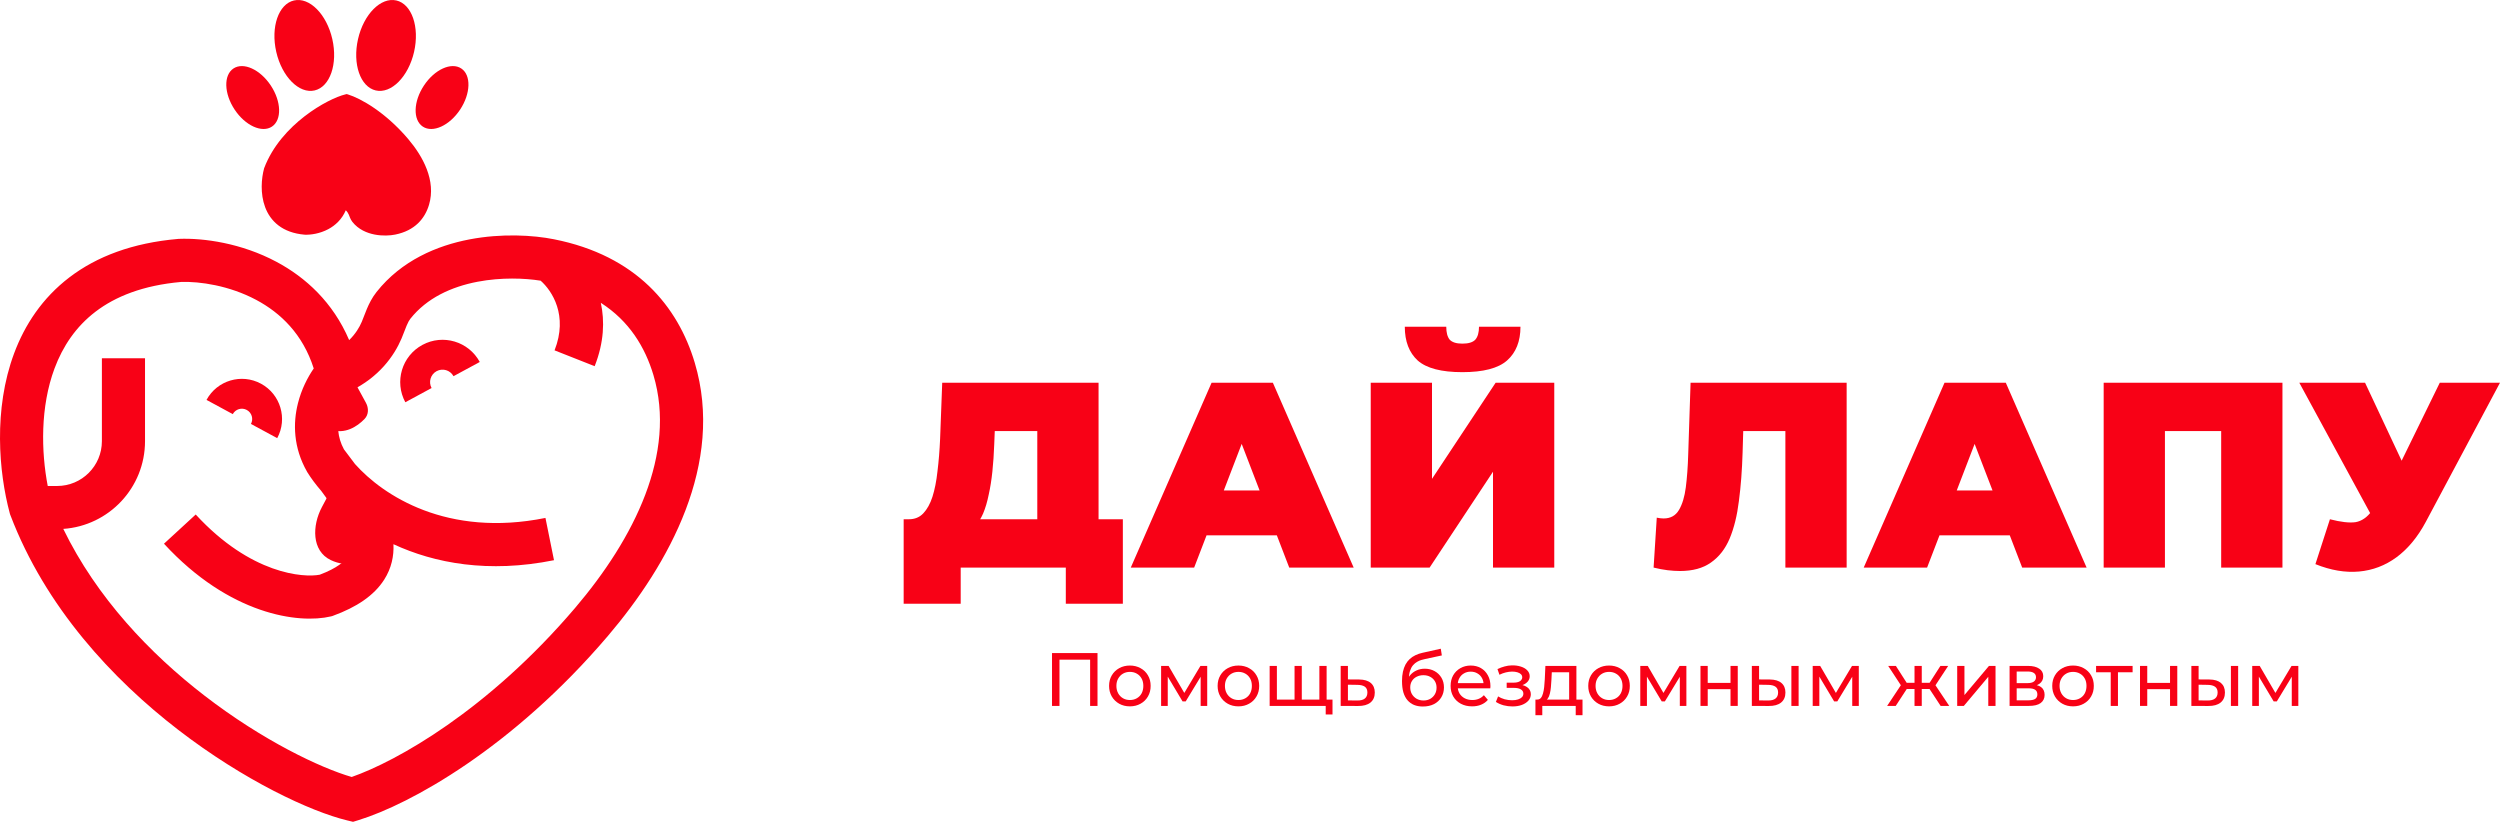 <?xml version="1.0" encoding="UTF-8"?> <svg xmlns="http://www.w3.org/2000/svg" width="250" height="83" viewBox="0 0 250 83" fill="none"><path fill-rule="evenodd" clip-rule="evenodd" d="M46.95 23.939C50.191 23.319 53.344 23.516 55.394 23.926C63.638 25.561 67.796 30.643 69.477 36.281C72.474 46.33 66.928 56.386 60.787 63.598C51.222 74.829 40.985 80.426 35.871 82.007L35.305 82.182L34.728 82.043C31.037 81.151 24.38 78.036 17.83 72.989C11.25 67.919 4.547 60.723 1.042 51.522L1.003 51.419L0.974 51.313C-0.12 47.231 -0.675 40.929 1.414 35.33C2.473 32.492 4.225 29.805 6.949 27.73C9.674 25.654 13.248 24.287 17.799 23.893L17.85 23.888L17.902 23.886C20.378 23.791 24.143 24.313 27.649 26.183C30.556 27.733 33.299 30.224 34.916 34.011C35.551 33.39 35.948 32.726 36.179 32.177C36.252 32.003 36.322 31.82 36.407 31.599L36.41 31.591C36.49 31.382 36.585 31.136 36.689 30.888C36.901 30.387 37.196 29.777 37.656 29.197C40.156 26.044 43.705 24.559 46.95 23.939ZM31.374 36.847C30.28 33.41 28.061 31.289 25.62 29.988C22.914 28.545 19.958 28.132 18.118 28.194C14.271 28.535 11.526 29.665 9.562 31.161C7.587 32.664 6.277 34.634 5.455 36.838C4.017 40.691 4.115 45.165 4.774 48.599H5.711C8.184 48.599 10.189 46.593 10.189 44.12V35.827H14.502V44.12C14.502 48.768 10.895 52.573 6.328 52.89C9.668 59.768 15.017 65.377 20.462 69.573C26.304 74.074 32.053 76.795 35.169 77.698C39.653 76.132 48.791 71.032 57.504 60.801C63.45 53.819 67.675 45.329 65.345 37.513C64.508 34.708 62.924 32.103 60.081 30.281C60.477 32.098 60.407 34.235 59.466 36.619L55.455 35.035C56.831 31.55 55.208 29.077 54.065 28.069C52.475 27.814 50.135 27.721 47.76 28.174C45.134 28.676 42.68 29.802 41.035 31.876C40.924 32.016 40.808 32.221 40.661 32.567C40.589 32.74 40.518 32.922 40.434 33.143L40.426 33.162C40.348 33.367 40.255 33.608 40.153 33.85C39.425 35.58 37.884 37.736 35.078 39.082C34.687 39.597 34.222 40.411 33.978 41.371C33.7 42.466 33.718 43.686 34.393 44.933C34.523 45.105 34.657 45.282 34.793 45.463C35.023 45.767 35.261 46.082 35.501 46.404C38.301 49.546 44.711 53.78 54.545 51.793L55.4 56.02C48.832 57.347 43.448 56.32 39.345 54.421C39.4 55.596 39.154 56.815 38.415 57.972C37.394 59.57 35.636 60.725 33.32 61.571L33.202 61.614L33.08 61.643C29.884 62.404 22.945 61.488 16.398 54.371L19.572 51.451C25.099 57.459 30.38 57.781 31.973 57.471C33.742 56.806 34.48 56.121 34.78 55.651C35.041 55.243 35.133 54.745 34.932 53.957C34.716 53.108 34.198 52.099 33.425 50.926C33.021 50.313 32.582 49.704 32.124 49.09C31.564 48.444 31.105 47.82 30.749 47.248L30.728 47.215L30.709 47.18C29.319 44.749 29.291 42.304 29.799 40.309C30.146 38.941 30.75 37.753 31.374 36.847Z" fill="#F80116"></path><path fill-rule="evenodd" clip-rule="evenodd" d="M43.661 37.116C43.056 37.443 42.831 38.199 43.158 38.804L40.532 40.225C39.42 38.17 40.185 35.602 42.241 34.49C44.296 33.378 46.864 34.143 47.976 36.198L45.35 37.619C45.023 37.014 44.267 36.788 43.661 37.116Z" fill="#F80116"></path><path fill-rule="evenodd" clip-rule="evenodd" d="M24.678 40.995C25.18 41.267 25.366 41.893 25.095 42.395L27.721 43.815C28.777 41.864 28.05 39.425 26.099 38.369C24.147 37.313 21.708 38.039 20.652 39.991L23.278 41.412C23.55 40.91 24.176 40.724 24.678 40.995Z" fill="#F80116"></path><path d="M35.069 37.485L33.078 40.637C32.304 41.134 31.221 42.295 33.078 42.959C34.467 43.455 35.696 42.684 36.458 41.893C36.874 41.462 36.882 40.809 36.595 40.283L35.069 37.485Z" fill="#F80116"></path><path d="M33.228 48.764L35.866 53.035C36.891 53.709 38.327 55.282 35.866 56.182C34.842 56.555 33.885 56.398 33.063 56.001C31.158 55.081 31.201 52.563 32.197 50.697L33.228 48.764Z" fill="#F80116"></path><path d="M37.477 23.457C38.258 23.607 39.017 23.559 39.511 23.46C41.496 23.066 42.497 21.84 42.902 20.48C43.624 18.056 42.288 15.63 40.809 13.89C38.506 11.181 36.041 9.83 34.809 9.449L34.672 9.407L34.534 9.44C33.645 9.656 32.042 10.407 30.464 11.625C28.88 12.848 27.265 14.584 26.421 16.803L26.412 16.828L26.405 16.854C26.141 17.838 26.008 19.359 26.511 20.709C26.766 21.394 27.188 22.042 27.844 22.543C28.5 23.044 29.361 23.373 30.456 23.468L30.469 23.47L30.481 23.47C31.078 23.493 31.985 23.367 32.829 22.916C33.529 22.542 34.189 21.941 34.579 21.028C34.732 21.177 34.827 21.338 34.883 21.47C34.901 21.512 34.917 21.556 34.938 21.61L34.939 21.611C34.958 21.662 34.981 21.721 35.006 21.781C35.057 21.902 35.128 22.049 35.239 22.189C35.841 22.95 36.696 23.308 37.477 23.457Z" fill="#F80116"></path><path d="M41.407 5.189C40.839 7.674 39.124 9.4 37.577 9.045C36.029 8.69 35.236 6.388 35.804 3.903C36.372 1.418 38.087 -0.309 39.634 0.046C41.182 0.401 41.975 2.704 41.407 5.189Z" fill="#F80116"></path><path d="M27.626 5.189C28.195 7.674 29.91 9.4 31.457 9.045C33.004 8.69 33.798 6.388 33.23 3.903C32.662 1.418 30.947 -0.309 29.399 0.046C27.852 0.401 27.058 2.704 27.626 5.189Z" fill="#F80116"></path><path d="M23.46 10.956C24.523 12.561 26.194 13.324 27.194 12.66C28.194 11.997 28.142 10.157 27.08 8.552C26.017 6.947 24.346 6.184 23.346 6.848C22.347 7.511 22.398 9.351 23.46 10.956Z" fill="#F80116"></path><path d="M46.014 10.956C44.951 12.561 43.28 13.324 42.28 12.66C41.281 11.997 41.332 10.157 42.394 8.552C43.456 6.947 45.128 6.184 46.128 6.848C47.127 7.511 47.076 9.351 46.014 10.956Z" fill="#F80116"></path><path d="M103.729 54.117V43.105H99.477L99.424 44.425C99.389 45.393 99.327 46.3 99.239 47.145C99.151 47.99 99.028 48.765 98.87 49.469C98.729 50.173 98.544 50.798 98.315 51.344C98.086 51.872 97.805 52.312 97.47 52.664L90.894 51.925C91.475 51.925 91.951 51.731 92.32 51.344C92.708 50.939 93.016 50.385 93.245 49.68C93.474 48.959 93.641 48.114 93.746 47.145C93.87 46.159 93.958 45.077 94.01 43.897L94.222 38.272H109.856V54.117H103.729ZM90.366 60.376V51.925H112.285V60.376H106.581V56.758H96.07V60.376H90.366Z" fill="#F80116"></path><path d="M113.078 56.758L121.159 38.272H127.286L135.367 56.758H128.923L122.955 41.23H125.384L119.416 56.758H113.078ZM117.884 53.536L119.469 49.047H127.972L129.557 53.536H117.884Z" fill="#F80116"></path><path d="M137.073 56.758V38.272H143.2V47.885L149.564 38.272H155.427V56.758H149.3V47.172L142.962 56.758H137.073ZM146.237 37.216C144.142 37.216 142.654 36.828 141.774 36.054C140.911 35.261 140.48 34.135 140.48 32.673H144.626C144.626 33.254 144.74 33.686 144.969 33.967C145.216 34.231 145.638 34.364 146.237 34.364C146.853 34.364 147.284 34.231 147.531 33.967C147.777 33.686 147.9 33.254 147.9 32.673H152.047C152.047 34.135 151.598 35.261 150.7 36.054C149.819 36.828 148.332 37.216 146.237 37.216Z" fill="#F80116"></path><path d="M168.001 57.101C167.614 57.101 167.2 57.075 166.76 57.022C166.32 56.969 165.853 56.881 165.36 56.758L165.677 51.767C165.923 51.819 166.152 51.846 166.364 51.846C167.05 51.846 167.561 51.564 167.895 51.001C168.23 50.437 168.459 49.68 168.582 48.73C168.705 47.761 168.784 46.679 168.82 45.481L169.057 38.272H184.665V56.758H178.538V41.784L179.885 43.105H173.151L174.365 41.705L174.26 45.244C174.207 47.022 174.084 48.642 173.89 50.103C173.714 51.547 173.406 52.797 172.966 53.853C172.526 54.892 171.901 55.693 171.091 56.256C170.298 56.819 169.269 57.101 168.001 57.101Z" fill="#F80116"></path><path d="M186.372 56.758L194.453 38.272H200.579L208.66 56.758H202.217L196.248 41.23H198.678L192.71 56.758H186.372ZM191.178 53.536L192.763 49.047H201.266L202.851 53.536H191.178Z" fill="#F80116"></path><path d="M210.367 56.758V38.272H228.245V56.758H222.118V41.784L223.465 43.105H215.147L216.493 41.784V56.758H210.367Z" fill="#F80116"></path><path d="M232.993 51.925C234.085 52.207 234.938 52.304 235.555 52.216C236.171 52.11 236.717 51.731 237.192 51.08L238.09 49.812L238.618 49.231L243.979 38.272H250L242.579 52.189C241.769 53.703 240.792 54.883 239.648 55.728C238.521 56.555 237.271 57.031 235.898 57.154C234.525 57.277 233.072 57.031 231.541 56.414L232.993 51.925ZM238.539 54.117L229.93 38.272H236.505L241.919 49.812L238.539 54.117Z" fill="#F80116"></path><path d="M105.201 70.591V65.309H109.751V70.591H109.012V65.769L109.193 65.966H105.76L105.948 65.769V70.591H105.201Z" fill="#F80116"></path><path d="M112.99 70.636C112.588 70.636 112.231 70.548 111.919 70.372C111.607 70.196 111.361 69.955 111.179 69.648C110.998 69.336 110.908 68.984 110.908 68.591C110.908 68.194 110.998 67.842 111.179 67.535C111.361 67.228 111.607 66.989 111.919 66.818C112.231 66.642 112.588 66.554 112.99 66.554C113.388 66.554 113.742 66.642 114.054 66.818C114.371 66.989 114.618 67.228 114.794 67.535C114.975 67.837 115.065 68.189 115.065 68.591C115.065 68.989 114.975 69.341 114.794 69.648C114.618 69.955 114.371 70.196 114.054 70.372C113.742 70.548 113.388 70.636 112.99 70.636ZM112.99 70.002C113.247 70.002 113.476 69.945 113.677 69.829C113.883 69.713 114.044 69.55 114.16 69.338C114.276 69.122 114.333 68.873 114.333 68.591C114.333 68.305 114.276 68.058 114.16 67.852C114.044 67.641 113.883 67.477 113.677 67.362C113.476 67.246 113.247 67.188 112.99 67.188C112.734 67.188 112.505 67.246 112.304 67.362C112.102 67.477 111.942 67.641 111.821 67.852C111.7 68.058 111.64 68.305 111.64 68.591C111.64 68.873 111.7 69.122 111.821 69.338C111.942 69.55 112.102 69.713 112.304 69.829C112.505 69.945 112.734 70.002 112.99 70.002Z" fill="#F80116"></path><path d="M116.111 70.591V66.592H116.858L118.579 69.55H118.277L120.042 66.592H120.721V70.591H120.065V67.407L120.186 67.475L118.571 70.138H118.254L116.632 67.422L116.775 67.392V70.591H116.111Z" fill="#F80116"></path><path d="M123.844 70.636C123.442 70.636 123.084 70.548 122.773 70.372C122.461 70.196 122.214 69.955 122.033 69.648C121.852 69.336 121.762 68.984 121.762 68.591C121.762 68.194 121.852 67.842 122.033 67.535C122.214 67.228 122.461 66.989 122.773 66.818C123.084 66.642 123.442 66.554 123.844 66.554C124.241 66.554 124.596 66.642 124.908 66.818C125.225 66.989 125.471 67.228 125.647 67.535C125.828 67.837 125.919 68.189 125.919 68.591C125.919 68.989 125.828 69.341 125.647 69.648C125.471 69.955 125.225 70.196 124.908 70.372C124.596 70.548 124.241 70.636 123.844 70.636ZM123.844 70.002C124.101 70.002 124.329 69.945 124.531 69.829C124.737 69.713 124.898 69.55 125.014 69.338C125.129 69.122 125.187 68.873 125.187 68.591C125.187 68.305 125.129 68.058 125.014 67.852C124.898 67.641 124.737 67.477 124.531 67.362C124.329 67.246 124.101 67.188 123.844 67.188C123.587 67.188 123.359 67.246 123.157 67.362C122.956 67.477 122.795 67.641 122.674 67.852C122.554 68.058 122.493 68.305 122.493 68.591C122.493 68.873 122.554 69.122 122.674 69.338C122.795 69.55 122.956 69.713 123.157 69.829C123.359 69.945 123.587 70.002 123.844 70.002Z" fill="#F80116"></path><path d="M129.621 69.957L129.455 70.146V66.592H130.179V70.146L129.998 69.957H132.111L131.937 70.146V66.592H132.662V70.591H126.965V66.592H127.689V70.146L127.516 69.957H129.621ZM132.571 71.444V70.402L132.745 70.591H131.9V69.957H133.25V71.444H132.571Z" fill="#F80116"></path><path d="M135.917 67.95C136.425 67.955 136.812 68.071 137.079 68.297C137.345 68.523 137.479 68.843 137.479 69.255C137.479 69.688 137.333 70.022 137.041 70.259C136.749 70.49 136.337 70.603 135.804 70.598L134.068 70.591V66.592H134.792V67.942L135.917 67.95ZM135.743 70.048C136.07 70.053 136.317 69.987 136.483 69.852C136.654 69.716 136.739 69.514 136.739 69.248C136.739 68.986 136.656 68.795 136.49 68.674C136.324 68.554 136.075 68.491 135.743 68.486L134.792 68.471V70.04L135.743 70.048Z" fill="#F80116"></path><path d="M142.283 70.651C141.951 70.651 141.657 70.598 141.4 70.493C141.149 70.387 140.932 70.231 140.751 70.025C140.57 69.814 140.432 69.55 140.336 69.233C140.246 68.911 140.201 68.534 140.201 68.101C140.201 67.759 140.231 67.452 140.291 67.18C140.351 66.909 140.437 66.667 140.548 66.456C140.663 66.245 140.804 66.061 140.97 65.905C141.141 65.749 141.332 65.621 141.544 65.52C141.76 65.415 141.996 65.334 142.253 65.279L144.079 64.872L144.184 65.543L142.502 65.905C142.401 65.925 142.28 65.956 142.14 65.996C141.999 66.036 141.855 66.099 141.71 66.184C141.564 66.265 141.428 66.378 141.302 66.524C141.176 66.67 141.076 66.861 141 67.097C140.925 67.329 140.887 67.615 140.887 67.958C140.887 68.053 140.89 68.126 140.895 68.176C140.9 68.227 140.905 68.277 140.91 68.327C140.92 68.378 140.927 68.453 140.932 68.554L140.631 68.244C140.711 67.968 140.839 67.726 141.015 67.52C141.191 67.314 141.403 67.155 141.649 67.045C141.901 66.929 142.175 66.871 142.472 66.871C142.844 66.871 143.173 66.952 143.46 67.112C143.752 67.273 143.981 67.495 144.147 67.776C144.313 68.058 144.396 68.38 144.396 68.742C144.396 69.109 144.308 69.439 144.132 69.731C143.961 70.017 143.717 70.244 143.4 70.41C143.083 70.571 142.711 70.651 142.283 70.651ZM142.351 70.048C142.607 70.048 142.834 69.992 143.03 69.882C143.226 69.766 143.38 69.612 143.49 69.421C143.601 69.225 143.656 69.006 143.656 68.765C143.656 68.523 143.601 68.31 143.49 68.124C143.38 67.938 143.226 67.792 143.03 67.686C142.834 67.575 142.602 67.52 142.336 67.52C142.084 67.52 141.858 67.573 141.657 67.678C141.456 67.779 141.3 67.922 141.189 68.109C141.078 68.29 141.023 68.501 141.023 68.742C141.023 68.984 141.078 69.205 141.189 69.406C141.305 69.603 141.461 69.758 141.657 69.874C141.858 69.99 142.089 70.048 142.351 70.048Z" fill="#F80116"></path><path d="M147.211 70.636C146.783 70.636 146.406 70.548 146.079 70.372C145.757 70.196 145.506 69.955 145.325 69.648C145.149 69.341 145.06 68.989 145.06 68.591C145.06 68.194 145.146 67.842 145.317 67.535C145.493 67.228 145.732 66.989 146.034 66.818C146.341 66.642 146.685 66.554 147.068 66.554C147.455 66.554 147.797 66.64 148.094 66.811C148.39 66.982 148.622 67.223 148.788 67.535C148.959 67.842 149.044 68.202 149.044 68.614C149.044 68.644 149.042 68.679 149.037 68.72C149.037 68.76 149.034 68.798 149.029 68.833H145.626V68.312H148.652L148.358 68.493C148.363 68.237 148.31 68.008 148.199 67.807C148.089 67.606 147.935 67.45 147.739 67.339C147.548 67.223 147.324 67.165 147.068 67.165C146.816 67.165 146.592 67.223 146.396 67.339C146.2 67.45 146.046 67.608 145.936 67.814C145.825 68.015 145.77 68.247 145.77 68.508V68.629C145.77 68.896 145.83 69.135 145.951 69.346C146.077 69.552 146.25 69.713 146.471 69.829C146.693 69.945 146.947 70.002 147.234 70.002C147.47 70.002 147.684 69.962 147.875 69.882C148.071 69.801 148.242 69.68 148.388 69.519L148.788 69.987C148.607 70.198 148.38 70.359 148.109 70.47C147.842 70.581 147.543 70.636 147.211 70.636Z" fill="#F80116"></path><path d="M151.249 70.644C151.601 70.644 151.913 70.593 152.185 70.493C152.461 70.387 152.68 70.244 152.841 70.063C153.002 69.877 153.083 69.663 153.083 69.421C153.083 69.12 152.954 68.881 152.698 68.705C152.441 68.528 152.089 68.441 151.642 68.441L151.611 68.614C151.873 68.614 152.104 68.571 152.306 68.486C152.507 68.4 152.668 68.285 152.788 68.139C152.909 67.988 152.97 67.817 152.97 67.626C152.97 67.399 152.889 67.203 152.728 67.037C152.572 66.871 152.358 66.745 152.087 66.66C151.815 66.569 151.506 66.529 151.159 66.539C150.927 66.544 150.693 66.579 150.457 66.645C150.226 66.705 149.989 66.793 149.748 66.909L149.944 67.475C150.16 67.369 150.371 67.291 150.578 67.241C150.789 67.191 150.995 67.163 151.196 67.158C151.403 67.158 151.581 67.18 151.732 67.226C151.888 67.271 152.009 67.336 152.094 67.422C152.18 67.507 152.223 67.611 152.223 67.731C152.223 67.842 152.185 67.94 152.109 68.025C152.039 68.106 151.938 68.166 151.808 68.207C151.677 68.247 151.523 68.267 151.347 68.267H150.668V68.788H151.393C151.689 68.788 151.921 68.838 152.087 68.939C152.253 69.039 152.336 69.182 152.336 69.369C152.336 69.499 152.29 69.615 152.2 69.716C152.109 69.811 151.979 69.887 151.808 69.942C151.642 69.997 151.443 70.025 151.211 70.025C150.96 70.025 150.711 69.992 150.464 69.927C150.218 69.856 149.999 69.761 149.808 69.64L149.589 70.191C149.816 70.337 150.072 70.45 150.359 70.531C150.651 70.606 150.947 70.644 151.249 70.644Z" fill="#F80116"></path><path d="M156.915 70.251V67.226H155.18L155.142 67.995C155.132 68.247 155.114 68.491 155.089 68.727C155.069 68.959 155.034 69.172 154.984 69.369C154.938 69.565 154.871 69.726 154.78 69.852C154.689 69.977 154.569 70.055 154.418 70.085L153.701 69.957C153.857 69.962 153.983 69.912 154.078 69.806C154.174 69.695 154.247 69.545 154.297 69.353C154.352 69.162 154.393 68.946 154.418 68.705C154.443 68.458 154.463 68.204 154.478 67.942L154.539 66.592H157.64V70.251H156.915ZM153.543 71.519V69.957H158.251V71.519H157.572V70.591H154.229V71.519H153.543Z" fill="#F80116"></path><path d="M160.907 70.636C160.505 70.636 160.148 70.548 159.836 70.372C159.524 70.196 159.277 69.955 159.096 69.648C158.915 69.336 158.825 68.984 158.825 68.591C158.825 68.194 158.915 67.842 159.096 67.535C159.277 67.228 159.524 66.989 159.836 66.818C160.148 66.642 160.505 66.554 160.907 66.554C161.305 66.554 161.659 66.642 161.971 66.818C162.288 66.989 162.534 67.228 162.711 67.535C162.892 67.837 162.982 68.189 162.982 68.591C162.982 68.989 162.892 69.341 162.711 69.648C162.534 69.955 162.288 70.196 161.971 70.372C161.659 70.548 161.305 70.636 160.907 70.636ZM160.907 70.002C161.164 70.002 161.393 69.945 161.594 69.829C161.8 69.713 161.961 69.55 162.077 69.338C162.192 69.122 162.25 68.873 162.25 68.591C162.25 68.305 162.192 68.058 162.077 67.852C161.961 67.641 161.8 67.477 161.594 67.362C161.393 67.246 161.164 67.188 160.907 67.188C160.651 67.188 160.422 67.246 160.221 67.362C160.019 67.477 159.858 67.641 159.738 67.852C159.617 68.058 159.557 68.305 159.557 68.591C159.557 68.873 159.617 69.122 159.738 69.338C159.858 69.55 160.019 69.713 160.221 69.829C160.422 69.945 160.651 70.002 160.907 70.002Z" fill="#F80116"></path><path d="M164.028 70.591V66.592H164.775L166.495 69.55H166.194L167.959 66.592H168.638V70.591H167.982V67.407L168.103 67.475L166.488 70.138H166.171L164.549 67.422L164.692 67.392V70.591H164.028Z" fill="#F80116"></path><path d="M170.048 70.591V66.592H170.772V68.29H173.051V66.592H173.775V70.591H173.051V68.916H170.772V70.591H170.048Z" fill="#F80116"></path><path d="M179.138 70.591V66.592H179.862V70.591H179.138ZM176.987 67.95C177.495 67.955 177.88 68.071 178.142 68.297C178.408 68.523 178.542 68.843 178.542 69.255C178.542 69.688 178.396 70.022 178.104 70.259C177.817 70.49 177.405 70.603 176.867 70.598L175.184 70.591V66.592H175.908V67.942L176.987 67.95ZM176.814 70.048C177.136 70.053 177.382 69.987 177.553 69.852C177.724 69.716 177.81 69.514 177.81 69.248C177.81 68.986 177.724 68.795 177.553 68.674C177.387 68.554 177.141 68.491 176.814 68.486L175.908 68.471V70.04L176.814 70.048Z" fill="#F80116"></path><path d="M181.27 70.591V66.592H182.017L183.738 69.55H183.436L185.201 66.592H185.88V70.591H185.224V67.407L185.345 67.475L183.73 70.138H183.413L181.791 67.422L181.934 67.392V70.591H181.27Z" fill="#F80116"></path><path d="M194.063 70.591L192.787 68.644L193.383 68.282L194.923 70.591H194.063ZM191.957 68.901V68.282H193.255V68.901H191.957ZM193.451 68.674L192.765 68.584L194.04 66.592H194.817L193.451 68.674ZM189.573 70.591H188.713L190.245 68.282L190.841 68.644L189.573 70.591ZM192.176 70.591H191.452V66.592H192.176V70.591ZM191.671 68.901H190.38V68.282H191.671V68.901ZM190.184 68.674L188.819 66.592H189.588L190.863 68.584L190.184 68.674Z" fill="#F80116"></path><path d="M195.72 70.591V66.592H196.444V69.504L198.896 66.592H199.553V70.591H198.828V67.678L196.384 70.591H195.72Z" fill="#F80116"></path><path d="M200.959 70.591V66.592H202.815C203.283 66.592 203.65 66.682 203.916 66.864C204.188 67.04 204.324 67.291 204.324 67.618C204.324 67.945 204.196 68.199 203.939 68.38C203.688 68.556 203.353 68.644 202.936 68.644L203.049 68.448C203.527 68.448 203.881 68.536 204.113 68.712C204.344 68.888 204.46 69.147 204.46 69.489C204.46 69.836 204.329 70.108 204.067 70.304C203.811 70.495 203.416 70.591 202.883 70.591H200.959ZM201.668 70.032H202.83C203.132 70.032 203.358 69.987 203.509 69.897C203.66 69.801 203.735 69.65 203.735 69.444C203.735 69.233 203.665 69.079 203.524 68.984C203.388 68.883 203.172 68.833 202.875 68.833H201.668V70.032ZM201.668 68.312H202.754C203.031 68.312 203.24 68.262 203.381 68.161C203.527 68.056 203.6 67.91 203.6 67.724C203.6 67.532 203.527 67.389 203.381 67.294C203.24 67.198 203.031 67.15 202.754 67.15H201.668V68.312Z" fill="#F80116"></path><path d="M207.306 70.636C206.904 70.636 206.547 70.548 206.235 70.372C205.923 70.196 205.676 69.955 205.495 69.648C205.314 69.336 205.224 68.984 205.224 68.591C205.224 68.194 205.314 67.842 205.495 67.535C205.676 67.228 205.923 66.989 206.235 66.818C206.547 66.642 206.904 66.554 207.306 66.554C207.704 66.554 208.058 66.642 208.37 66.818C208.687 66.989 208.933 67.228 209.11 67.535C209.291 67.837 209.381 68.189 209.381 68.591C209.381 68.989 209.291 69.341 209.11 69.648C208.933 69.955 208.687 70.196 208.37 70.372C208.058 70.548 207.704 70.636 207.306 70.636ZM207.306 70.002C207.563 70.002 207.792 69.945 207.993 69.829C208.199 69.713 208.36 69.55 208.476 69.338C208.591 69.122 208.649 68.873 208.649 68.591C208.649 68.305 208.591 68.058 208.476 67.852C208.36 67.641 208.199 67.477 207.993 67.362C207.792 67.246 207.563 67.188 207.306 67.188C207.05 67.188 206.821 67.246 206.62 67.362C206.418 67.477 206.257 67.641 206.137 67.852C206.016 68.058 205.956 68.305 205.956 68.591C205.956 68.873 206.016 69.122 206.137 69.338C206.257 69.55 206.418 69.713 206.62 69.829C206.821 69.945 207.05 70.002 207.306 70.002Z" fill="#F80116"></path><path d="M211.072 70.591V67.037L211.253 67.226H209.608V66.592H213.26V67.226H211.623L211.796 67.037V70.591H211.072Z" fill="#F80116"></path><path d="M214.001 70.591V66.592H214.725V68.29H217.004V66.592H217.728V70.591H217.004V68.916H214.725V70.591H214.001Z" fill="#F80116"></path><path d="M223.09 70.591V66.592H223.815V70.591H223.09ZM220.94 67.95C221.448 67.955 221.833 68.071 222.094 68.297C222.361 68.523 222.494 68.843 222.494 69.255C222.494 69.688 222.348 70.022 222.057 70.259C221.77 70.49 221.357 70.603 220.819 70.598L219.137 70.591V66.592H219.861V67.942L220.94 67.95ZM220.766 70.048C221.088 70.053 221.335 69.987 221.506 69.852C221.677 69.716 221.762 69.514 221.762 69.248C221.762 68.986 221.677 68.795 221.506 68.674C221.34 68.554 221.093 68.491 220.766 68.486L219.861 68.471V70.04L220.766 70.048Z" fill="#F80116"></path><path d="M225.223 70.591V66.592H225.97L227.69 69.55H227.388L229.154 66.592H229.833V70.591H229.177V67.407L229.297 67.475L227.683 70.138H227.366L225.744 67.422L225.887 67.392V70.591H225.223Z" fill="#F80116"></path></svg> 